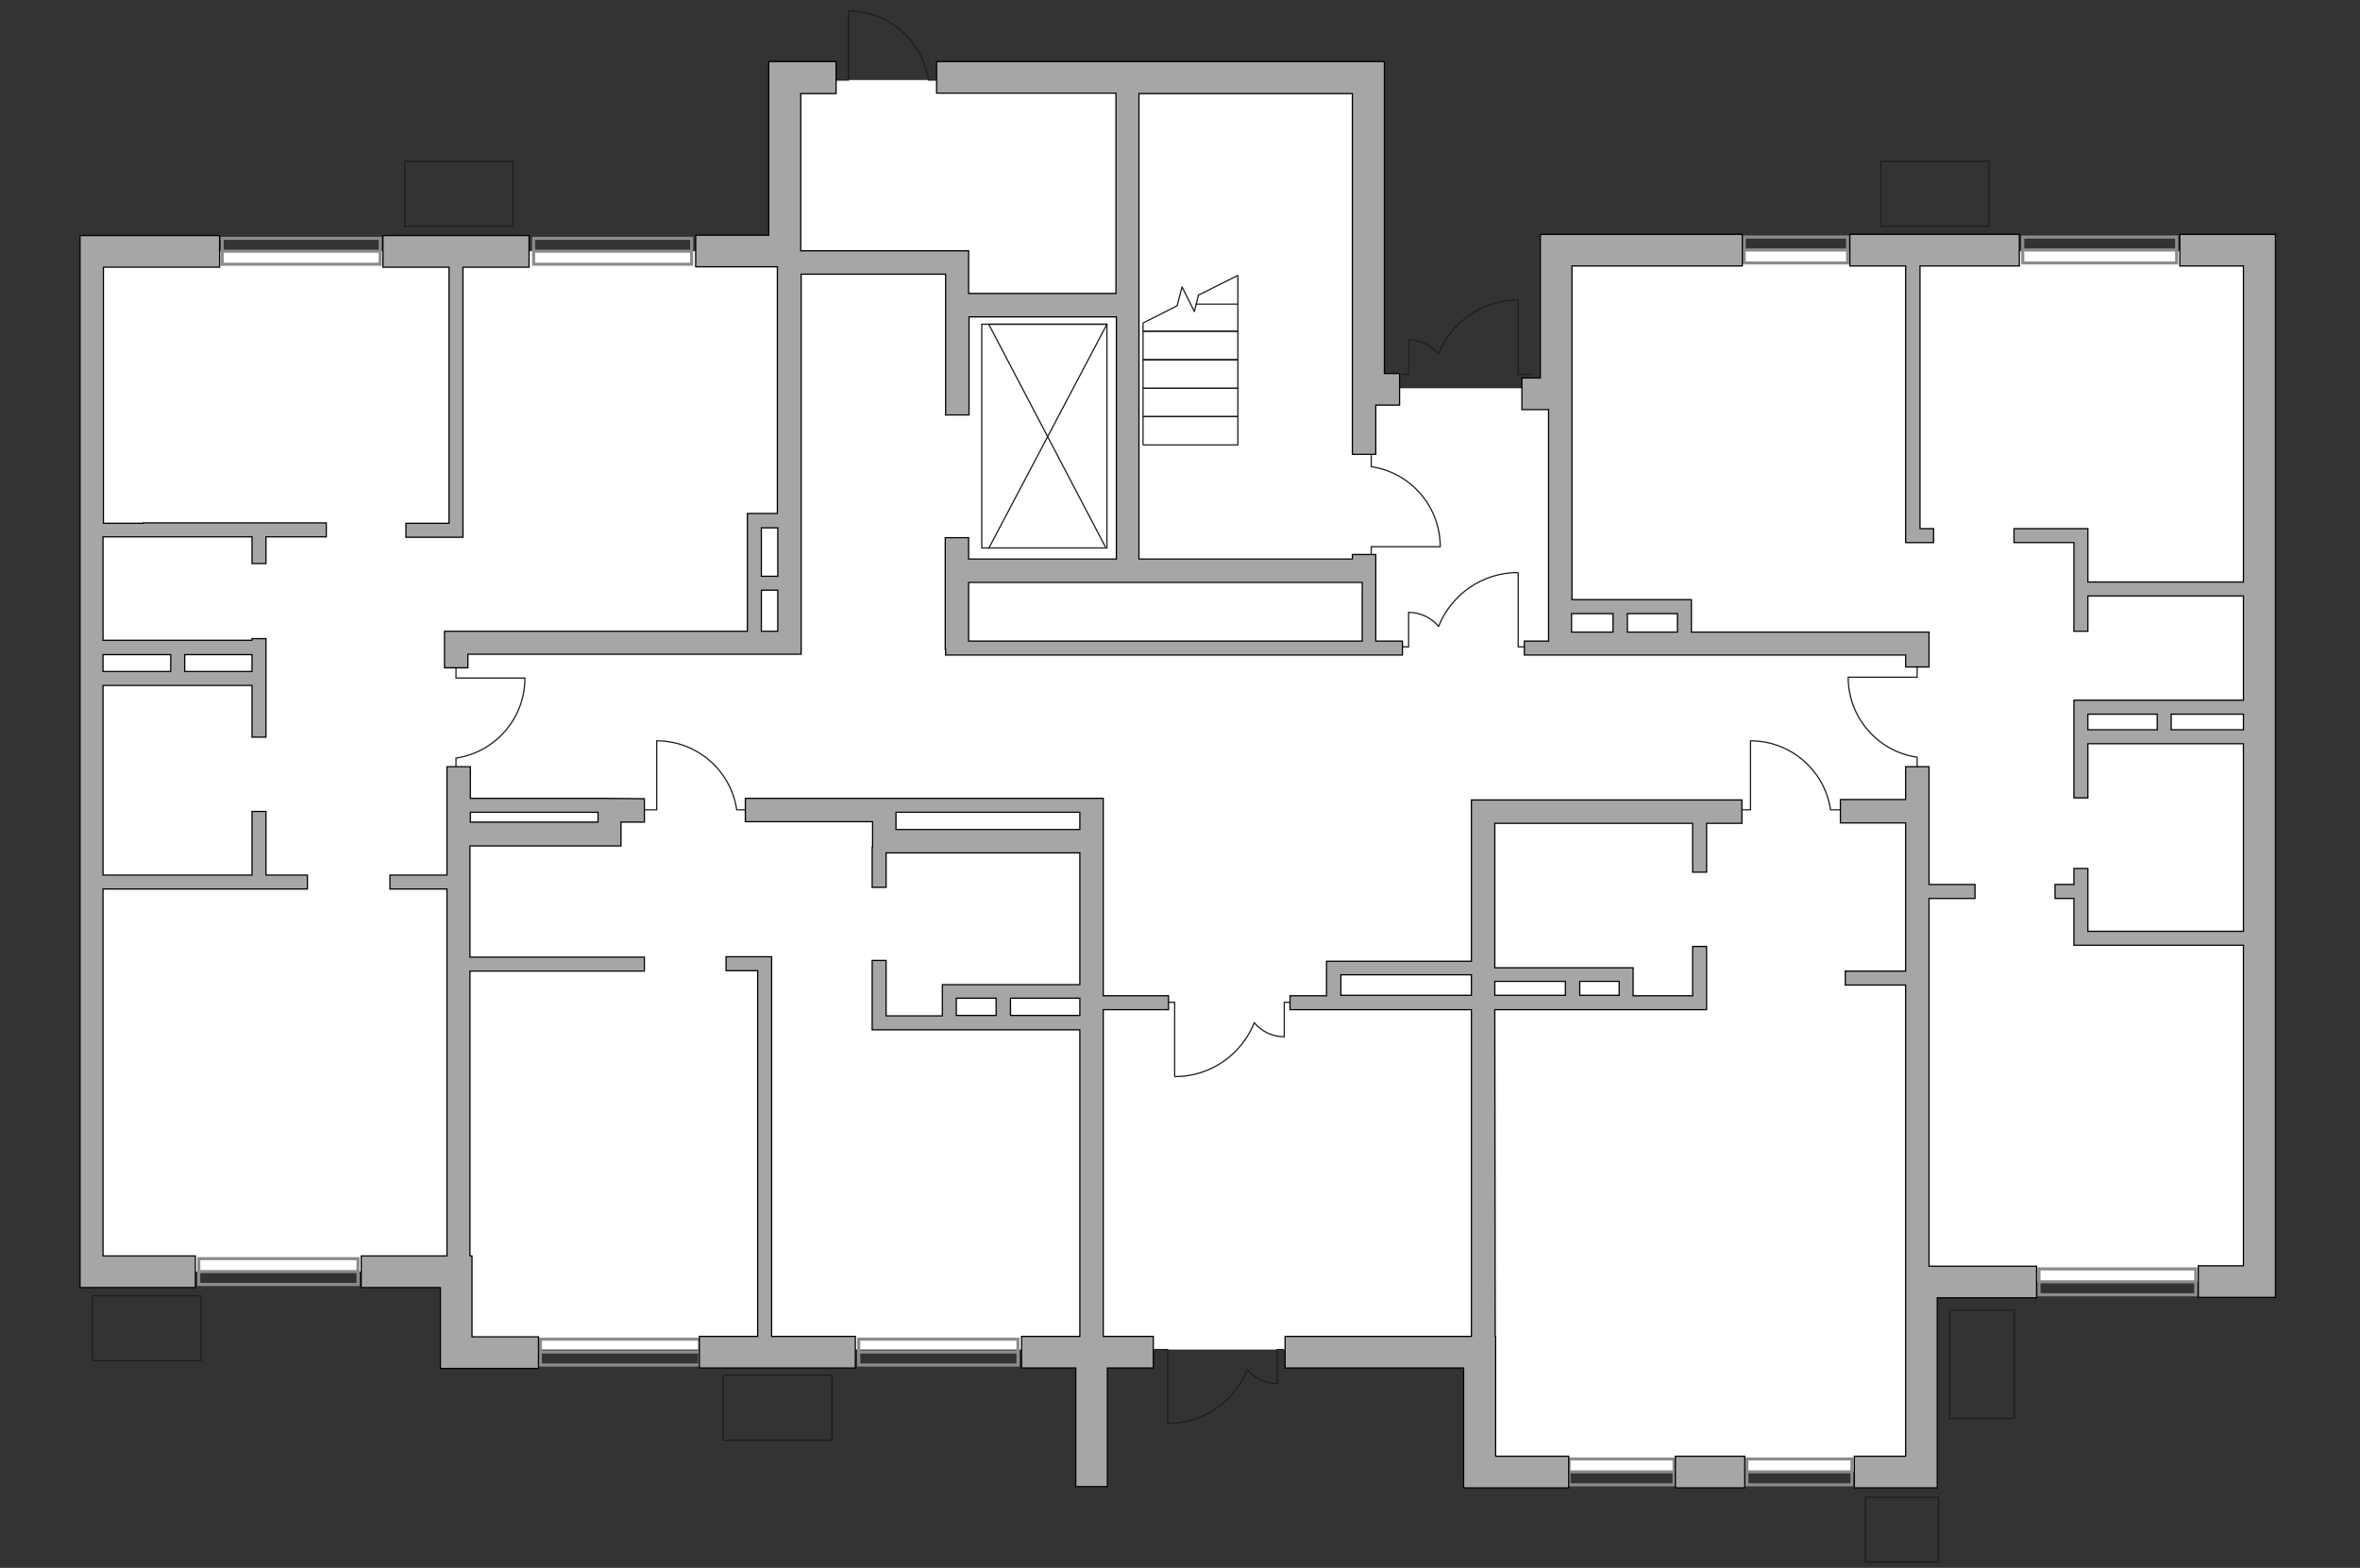 <?xml version="1.0" encoding="utf-8"?>
<!-- Generator: Adobe Illustrator 25.1.0, SVG Export Plug-In . SVG Version: 6.00 Build 0)  -->
<svg version="1.1" xmlns="http://www.w3.org/2000/svg" xmlns:xlink="http://www.w3.org/1999/xlink" x="0px" y="0px"
	 viewBox="0 0 575 382" style="enable-background:new 0 0 575 382;" xml:space="preserve">
<rect x="0" y="0" width="575" height="382" fill="#333333" stroke="none"/>
<style type="text/css">
	.st0{fill:#FFFFFF;}
	.st1{fill:none;stroke:#8C8C8C;stroke-width:0.75;stroke-linecap:round;stroke-miterlimit:10;}
	.st2{fill:none;stroke:#1D1D1B;stroke-width:0.3;stroke-linecap:round;stroke-miterlimit:22.926;}
	.st3{fill:none;stroke:#1D1D1B;stroke-width:0.3;stroke-linecap:round;stroke-linejoin:round;stroke-miterlimit:22.926;}
	.st4{fill:#A6A6A6;stroke:#000000;stroke-width:0.3;stroke-miterlimit:22.926;}
</style>
<g id="bg_1_">
	<polygon class="st0" points="549.3,61.2 381.4,61.2 381.4,94.6 334.1,94.6 334.1,19.5 193.8,19.5 193.8,61.2 22.5,61.2 22.5,309.8 
		111.1,309.8 111.1,328.8 358.5,328.8 358.5,358.6 470,358.6 470,312.3 549.3,312.3 	"/>
</g>
<g id="windows_1_">
	<g>
		<g>
			
				<rect x="496.8" y="309.2" transform="matrix(-1 -2.779882e-08 2.779882e-08 -1 1031.786 624.655)" class="st1" width="38.2" height="6.3"/>
			<line class="st1" x1="535" y1="312.3" x2="496.8" y2="312.3"/>
		</g>
		<g>
			
				<rect x="425.6" y="355.5" transform="matrix(-1 -3.054073e-08 3.054073e-08 -1 876.82 717.271)" class="st1" width="25.6" height="6.3"/>
			<line class="st1" x1="451.2" y1="358.6" x2="425.6" y2="358.6"/>
		</g>
		<g>
			
				<rect x="382.4" y="355.5" transform="matrix(-1 -3.054073e-08 3.054073e-08 -1 790.28 717.271)" class="st1" width="25.6" height="6.3"/>
			<line class="st1" x1="407.9" y1="358.6" x2="382.4" y2="358.6"/>
		</g>
		<g>
			
				<rect x="209.2" y="326.3" transform="matrix(-1 -2.771258e-08 2.771258e-08 -1 457.219 658.876)" class="st1" width="38.8" height="6.3"/>
			<line class="st1" x1="248" y1="329.4" x2="209.2" y2="329.4"/>
		</g>
		<g>
			
				<rect x="131.6" y="326.3" transform="matrix(-1 -2.771253e-08 2.771253e-08 -1 302.055 658.876)" class="st1" width="38.8" height="6.3"/>
			<line class="st1" x1="170.4" y1="329.4" x2="131.6" y2="329.4"/>
		</g>
		<g>
			
				<rect x="48.4" y="306.6" transform="matrix(-1 -2.771216e-08 2.771216e-08 -1 135.629 619.563)" class="st1" width="38.8" height="6.3"/>
			<line class="st1" x1="87.2" y1="309.8" x2="48.4" y2="309.8"/>
		</g>
		<g>
			
				<rect x="54.1" y="58.1" transform="matrix(-1 -4.449657e-08 4.449657e-08 -1 146.737 122.474)" class="st1" width="38.5" height="6.3"/>
			<line class="st1" x1="92.6" y1="61.2" x2="54.1" y2="61.2"/>
		</g>
		<g>
			
				<rect x="130" y="58.1" transform="matrix(-1 -4.449650e-08 4.449650e-08 -1 298.509 122.474)" class="st1" width="38.5" height="6.3"/>
			<line class="st1" x1="168.5" y1="61.2" x2="130" y2="61.2"/>
		</g>
		<g>
			
				<rect x="492.8" y="57.8" transform="matrix(-1 -4.505289e-08 4.505289e-08 -1 1023.131 121.849)" class="st1" width="37.5" height="6.3"/>
			<line class="st1" x1="530.3" y1="60.9" x2="492.8" y2="60.9"/>
		</g>
		<g>
			
				<rect x="425" y="57.8" transform="matrix(-1 -5.624234e-08 5.624234e-08 -1 875.162 121.849)" class="st1" width="25.2" height="6.3"/>
			<line class="st1" x1="450.2" y1="60.9" x2="425" y2="60.9"/>
		</g>
	</g>
</g>
<g id="plan_1_">
	<g>
		<rect x="22.5" y="315.7" class="st2" width="26.5" height="15.8"/>
	</g>
	<g>
		<rect x="176.2" y="335.1" class="st2" width="26.5" height="15.8"/>
	</g>
	<g>
		<rect x="454.5" y="364.8" class="st2" width="17.8" height="15.8"/>
	</g>
	<g>
		<rect x="475" y="319.2" class="st2" width="15.8" height="26.4"/>
	</g>
	<g>
		<rect x="458.2" y="39.3" class="st2" width="26.4" height="15.8"/>
	</g>
	<g>
		<rect x="98.6" y="39.3" class="st2" width="26.4" height="15.8"/>
	</g>
	<g>
		<rect x="239.2" y="79" class="st2" width="30.5" height="54.5"/>
		<polyline class="st3" points="269.3,133.2 240.9,79 269.7,79 240.9,133.6 		"/>
	</g>
	<g>
		<polygon class="st3" points="301.6,80.7 278.5,80.7 278.5,78.7 286.8,74.5 288,69.9 291,75.9 292,71.9 301.6,67.1 		"/>
		<rect x="278.5" y="80.7" class="st3" width="23.1" height="6.9"/>
		<rect x="278.5" y="87.7" class="st3" width="23.1" height="6.9"/>
		<rect x="278.5" y="94.6" class="st3" width="23.1" height="6.9"/>
		<rect x="278.5" y="101.5" class="st3" width="23.1" height="6.9"/>
		<line class="st3" x1="301.6" y1="74.1" x2="291.4" y2="74.1"/>
	</g>
	<g>
		<polyline class="st2" points="312.9,252.5 312.9,244.2 314.3,244.2 		"/>
		<polyline class="st2" points="286.2,262.2 286.2,244.2 283.1,244.2 		"/>
		<path class="st2" d="M286.3,262.3c8.7,0,16.2-5.4,19.3-13.1l0,0c1.8,2.1,4.4,3.4,7.3,3.4"/>
	</g>
	<g>
		<polyline class="st2" points="311.2,337 311.2,328.8 312.6,328.8 		"/>
		<polyline class="st2" points="284.5,346.8 284.5,328.8 281.4,328.8 		"/>
		<path class="st2" d="M284.6,346.8c8.7,0,16.2-5.4,19.3-13.1l0,0c1.8,2.1,4.4,3.4,7.3,3.4"/>
	</g>
	<g>
		<polyline class="st2" points="343.2,149.3 343.2,157.6 341.8,157.6 		"/>
		<polyline class="st2" points="369.9,139.6 369.9,157.6 373,157.6 		"/>
		<path class="st2" d="M369.8,139.5c-8.7,0-16.2,5.4-19.3,13.1l0,0c-1.8-2.1-4.4-3.4-7.3-3.4"/>
	</g>
	<g>
		<polyline class="st2" points="343.2,82.9 343.2,91.2 341.8,91.2 		"/>
		<polyline class="st2" points="369.9,73.2 369.9,91.2 373,91.2 		"/>
		<path class="st2" d="M369.8,73.1c-8.7,0-16.2,5.4-19.3,13.1l0,0c-1.8-2.1-4.4-3.4-7.3-3.4"/>
	</g>
	<path class="st2" d="M182.2,197.3h-2.7c-1.4-9.5-9.6-16.8-19.5-16.8v16.8l-2.9,0"/>
	<path class="st2" d="M228.9,19.5h-2.7c-1.4-9.5-9.6-16.8-19.5-16.8l0,16.8l-2.9,0"/>
	<path class="st2" d="M334.1,111v2.7c9.5,1.4,16.8,9.6,16.8,19.5h-16.8l0,2.9"/>
	<path class="st2" d="M111.1,187.4v-2.7c9.5-1.4,16.8-9.6,16.8-19.5h-16.8l0-2.9"/>
	<path class="st2" d="M448.7,197.3l-2.7,0c-1.4-9.5-9.6-16.8-19.5-16.8l0,16.8l-2.9,0"/>
	<path class="st2" d="M467.1,187.2v-2.7c-9.5-1.4-16.8-9.6-16.8-19.5h16.8l0-2.9"/>
	<g>
		<path class="st4" d="M531.1,57.1v7.7h15.5v77h-37.9v-13h-18v3.4h14.6v9.6v0.3v11.7h3.4v-8.6h37.9v25.4h-41.3v23.8h3.4v-13.2h37.9
			v45.7h-37.9v-9.7v-1.7v-3.9h-3.4v3.9h-4.6v3.4h4.6v11.4h41.3v78.1h-11v7.7h18.8V57.1H531.1z M508.7,174h16.9v3.8h-16.9V174z
			 M529,177.8V174h17.6v3.8H529z"/>
		<rect x="408.2" y="354.8" class="st4" width="16.9" height="7.7"/>
		<path class="st4" d="M364.3,325.6L364.3,325.6l-0.1-79.6h3.7h47.9v-15.4h-3.4v12h-14.5v-6.8h-33.7v-35.2h48.2v11.9h3.4v-11.9h8.6
			v-5.7h-65.9v39.3h-35.3v8.4h-8.9v3.4h44.2v79.6h-45.4v7.7h43.5v29.2h25.6v-7.7h-17.8V325.6z M394.5,242.5h-9.6v-3.4h9.6V242.5z
			 M381.4,239.1v3.4h-13.5h-3.7v-3.4H381.4z M326.7,242.5v-5h31.8v5H326.7z"/>
		<path class="st4" d="M377.3,156.2h-5.9v3.4h5.9v0h87v2.9h5.7V154h-57.9v-7.9h-29.1V99.8h0v-35h41.5v-7.7h-49.2v35h-4.5v7.7h6.5
			V156.2z M408.7,154h-12.2v-4.5h12.2V154z M393,149.5v4.5h-10.1v-4.5H393z"/>
		<polygon class="st4" points="470,218.9 481.2,218.9 481.2,215.5 470,215.5 470,186.8 464.3,186.8 464.3,194.8 448.4,194.8 
			448.4,200.5 464.3,200.5 464.3,236.6 449.6,236.6 449.6,240 464.3,240 464.3,308.5 464.3,308.5 464.3,354.8 451.8,354.8 
			451.8,362.5 472,362.5 472,316.2 496.2,316.2 496.2,308.5 470,308.5 		"/>
		<polygon class="st4" points="464.3,132.2 471.1,132.2 471.1,128.8 467.8,128.8 467.8,64.8 492,64.8 492,57.1 450.7,57.1 
			450.7,64.8 464.3,64.8 		"/>
		<polygon class="st4" points="188,233.1 176.9,233.1 176.9,236.5 184.6,236.5 184.6,325.6 170.4,325.6 170.4,333.3 208.4,333.3 
			208.4,325.6 188,325.6 		"/>
		<polygon class="st4" points="109.4,127.5 98.9,127.5 98.9,130.9 112.8,130.9 112.8,65.1 128.9,65.1 128.9,57.4 93.3,57.4 
			93.3,65.1 109.4,65.1 		"/>
		<path class="st4" d="M34.9,127.5h-9.7V65.1h28.3v-7.7h-34v7.7h0v244.7h0v3.9h28.1v-7.7H25.1v-89.4h49.8v-3.4H64.8v-15.5h-3.4v15.5
			H25.1V167h36.3v12.6h3.4v-24h-3.4v0.4H25.1v-25.2h9.7h1.3h25.3v6.5h3.4v-6.5h14.7v-3.4H36.1H34.9z M61.4,163.6H45v-4.1h16.4V163.6
			z M41.6,159.5v4.1H25.1v-4.1H41.6z"/>
		<path class="st4" d="M189.5,125.1h-7.4v28.7h-73.8v8.9h5.7v-3.3h81.2V66.8h35.2v4.7v1v28.6h5.7V77.2h35.9v59H236V131h-5.7v5.2v1.4
			v20.6h0.1v1.4h111.3v-3.4h-6.5v-14.3h0v-6.8h-5.7v1.1h-52V22.8h52v75.9h0v12h5.7v-12h5.8v-7.7h-3.7V15H228.2v7.7h43.7v48.8H236
			V61.1h-40.9V22.8h8.6V15h-16.4v42.3h-17.8v7.7h19.9V125.1z M331.9,141.9v14.3H236v-14.3H331.9z M189.5,128.6v11.8h-4v-11.8H189.5z
			 M185.5,153.8v-10h4v10H185.5z"/>
		<path class="st4" d="M268.8,197.9L268.8,197.9l0-3.4h-50.5v0h-36.7v5.7h31v6.2h-0.1v9.8h3.4v-8.4h47.2v32.1h-33.5v7.6h-13.7v-13.5
			h-3.4v16.9h50.6v74.7h-0.9h-0.1h-13.2v7.7h13.2v28.9h7.7v-28.9H281v-7.7h-12.2v-79.6h15.9v-3.4h-15.9V197.9z M218.3,202.1v-4.2
			h44.8v4.2H218.3z M233,243.2h9.7v4.2H233V243.2z M246.2,247.4v-4.2h16.9v4.2H246.2z"/>
		<path class="st4" d="M145.7,194.5h-31.1v-7.7h-5.7v26.4H95v3.4h13.9v89.4H88v7.7h19.3v19.7h23.9v-7.7h-16.2v-19.7h-0.5v-69.4h42.5
			v-3.4h-42.5v-27.1h36.8v-5.8h5.7v-5.7L145.7,194.5L145.7,194.5z M114.6,200.3v-2.4h31.1v2.4H114.6z"/>
	</g>
</g>
</svg>
